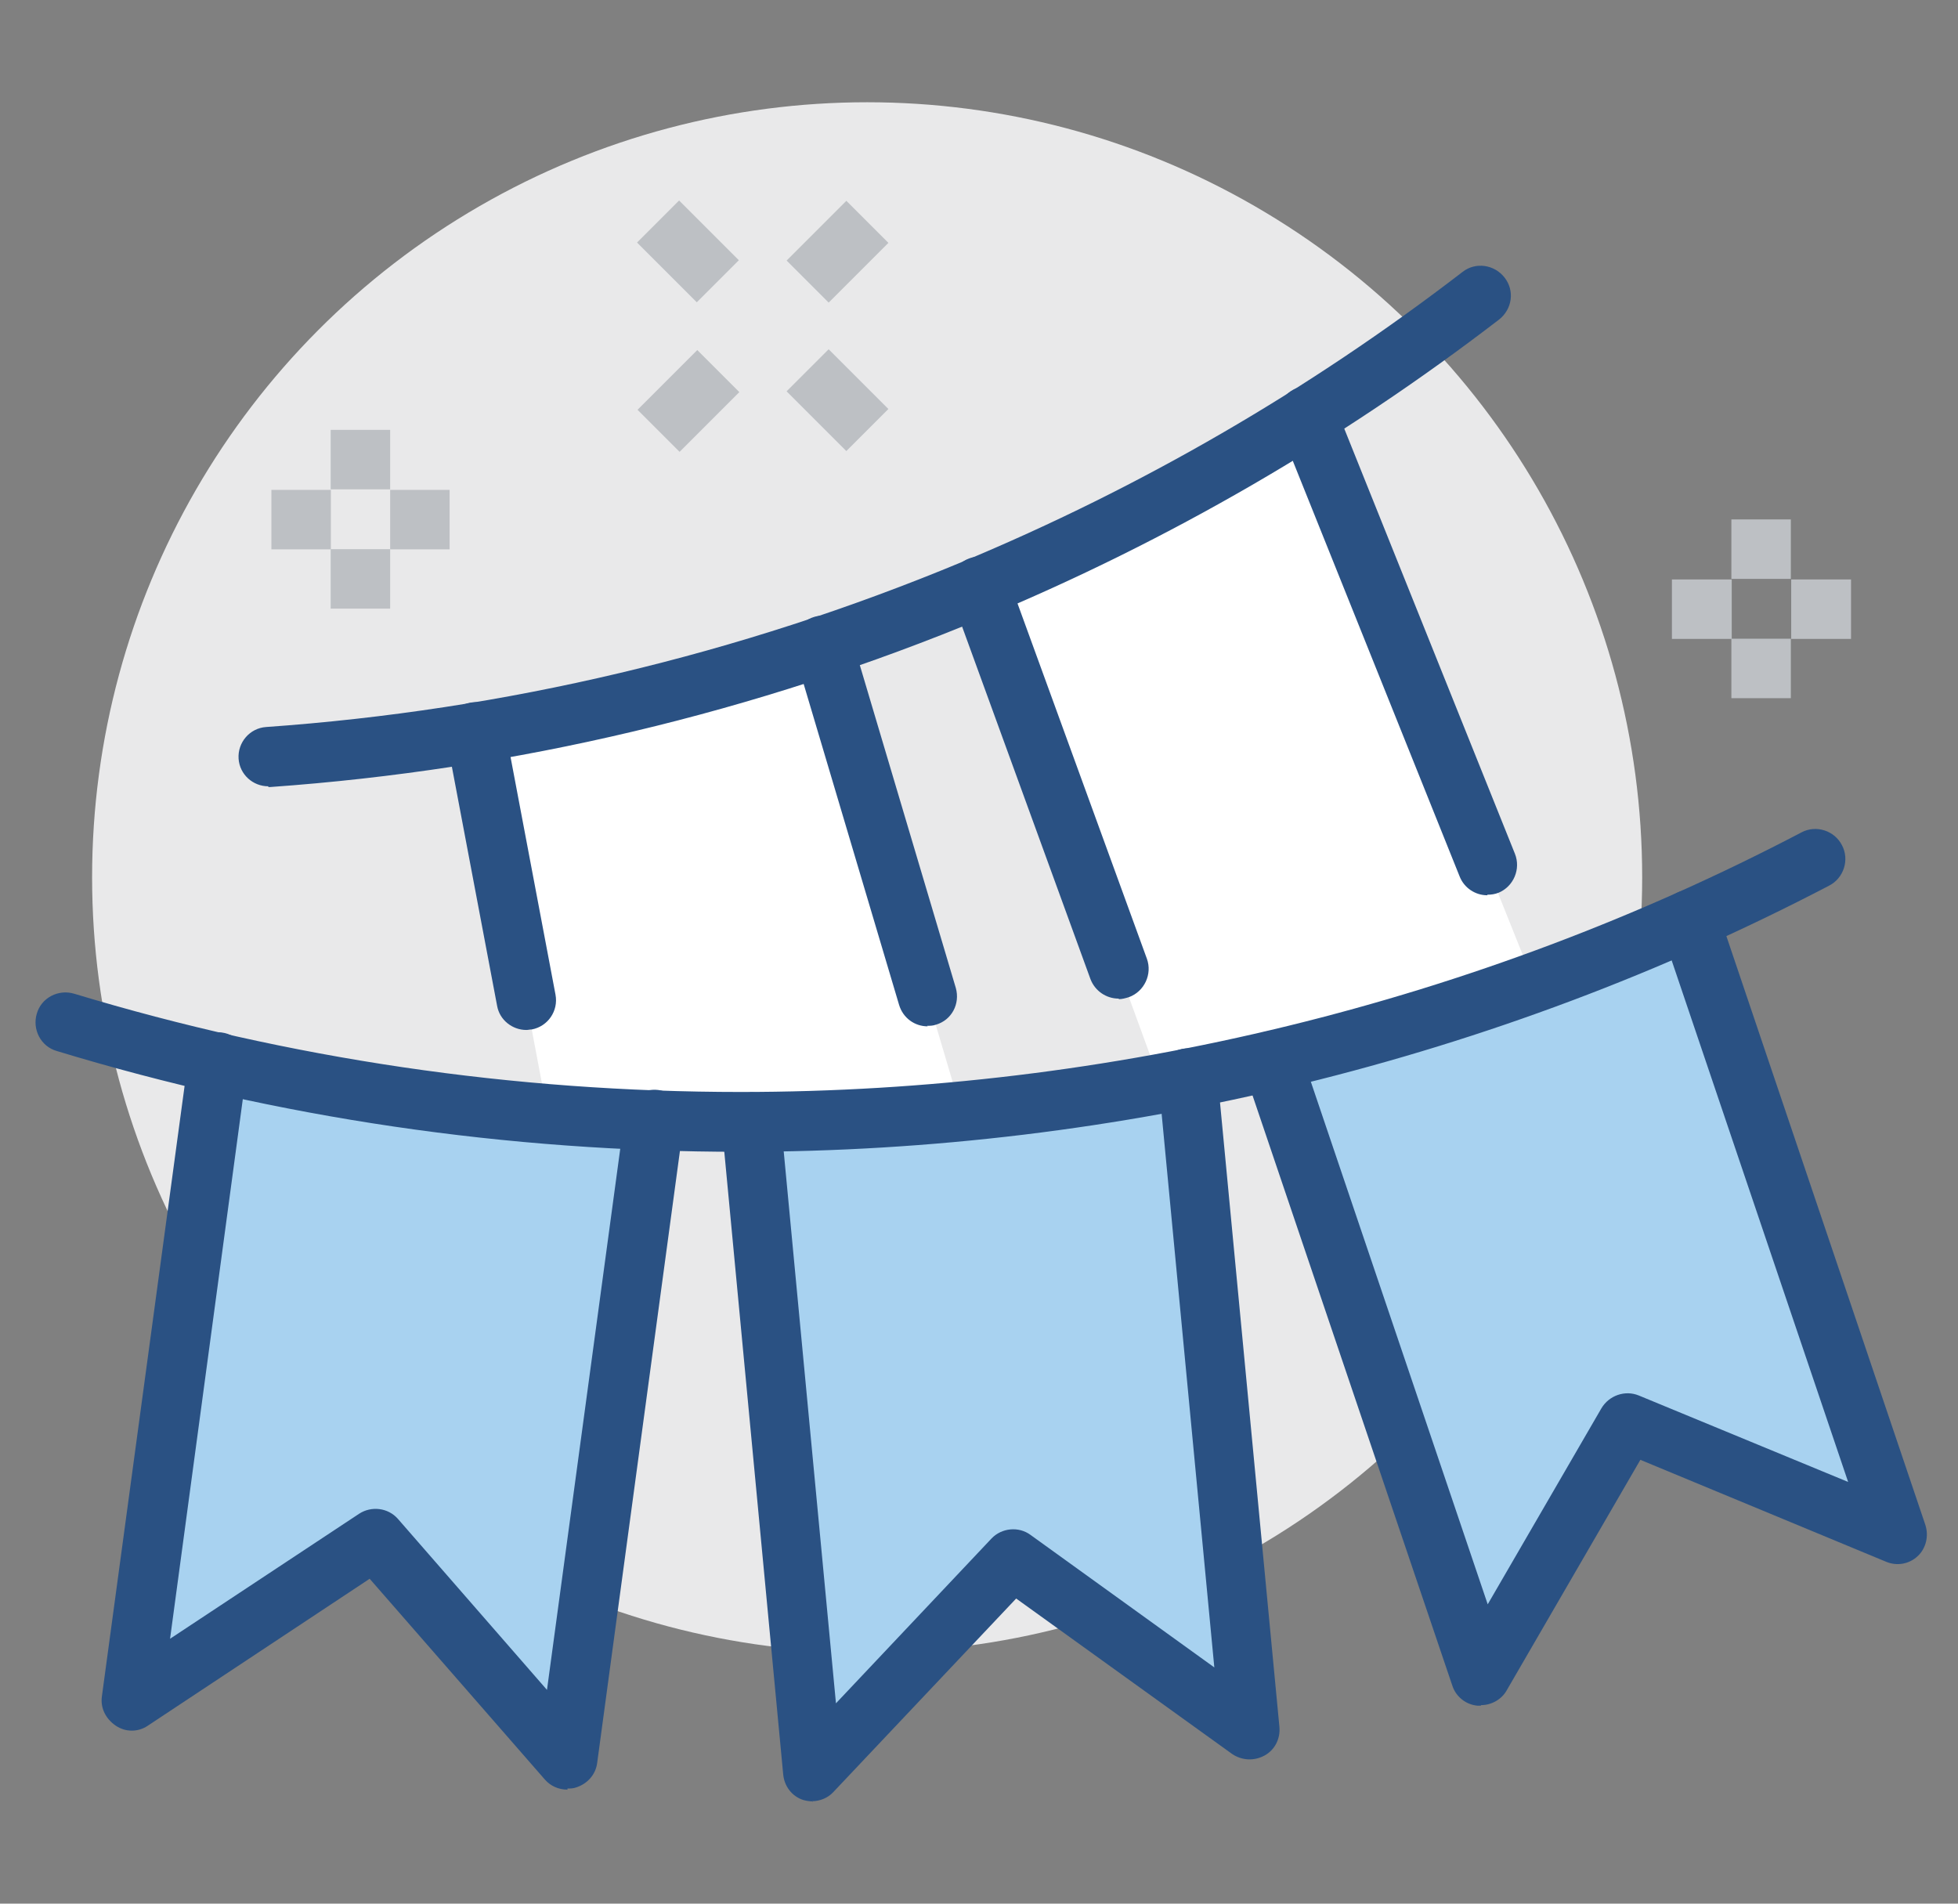 <?xml version="1.0" encoding="UTF-8"?><svg id="b" xmlns="http://www.w3.org/2000/svg" width="108" height="105" viewBox="0 0 108 105"><rect x="0" y="0" width="108" height="105" fill="#808080" stroke="none"/><circle cx="47.83" cy="48.39" r="42.75" fill="#e9e9ea"/><path d="M26.23,40.37l3.98,21.07c3.53.28,7.06.45,10.62.45s8.16-.2,12.2-.59l-7.62-25.7c-6.27,2.12-12.71,3.7-19.2,4.77h.03Z" fill="#fff"/><path d="M72.09,22.98c-5.73,3.61-11.78,6.75-18.07,9.4l10,27.42c7-1.27,13.92-3.16,20.59-5.59l-12.51-31.23h0Z" fill="#fff"/><path d="M7.26,93.8l13.44-8.89,10.59,12.14,4.77-35.27c-8.13-.28-16.18-1.38-24.06-3.19l-4.77,35.21h.03Z" fill="#a8d2f0"/><path d="M41.45,61.86l3.39,35.83,11.07-11.72,13.07,9.43-3.42-35.97c-7.93,1.55-16.01,2.37-24.11,2.4h0v.03Z" fill="#a8d2f0"/><path d="M93.16,50.74c-7.4,3.3-15.11,5.87-22.99,7.71l11.49,33.97,8.08-13.95,14.88,6.18-11.46-33.91h0Z" fill="#a8d2f0"/><path d="M14.8,43.37c-.85,0-1.58-.65-1.64-1.52-.06-.9.62-1.69,1.52-1.75,13.16-.93,26.06-3.98,38.35-9.09,9.91-4.12,19.2-9.52,27.64-16.01.71-.56,1.75-.42,2.32.31s.42,1.75-.31,2.32c-8.67,6.66-18.21,12.2-28.38,16.43-12.62,5.25-25.87,8.39-39.39,9.35h-.11v-.03Z" fill="#2a5183"/><path d="M31.29,98.71c-.48,0-.93-.2-1.24-.56l-9.66-11.07-12.23,8.1c-.54.37-1.24.37-1.78,0s-.85-.96-.76-1.61l4.77-35.21c.11-.9.96-1.52,1.84-1.41.9.11,1.52.96,1.41,1.84l-4.26,31.6,10.42-6.89c.68-.45,1.61-.34,2.15.28l8.22,9.43,4.29-31.68c.11-.9.96-1.52,1.84-1.41.9.11,1.52.96,1.41,1.84l-4.77,35.27c-.08.65-.54,1.16-1.16,1.36-.17.06-.31.06-.48.06v.08Z" fill="#2a5183"/><path d="M40.83,63.53c-12.85,0-25.53-1.86-37.7-5.56-.88-.25-1.36-1.19-1.1-2.06.25-.88,1.19-1.36,2.06-1.1,11.86,3.59,24.23,5.42,36.77,5.42,20.36,0,40.61-4.94,58.51-14.32.79-.42,1.81-.11,2.23.71.42.79.11,1.81-.71,2.23-18.38,9.6-39.17,14.68-60.03,14.68h-.03Z" fill="#2a5183"/><path d="M29.03,56.81c-.76,0-1.47-.54-1.61-1.33l-2.8-14.8c-.17-.9.42-1.75,1.3-1.92.9-.17,1.75.42,1.92,1.3l2.8,14.8c.17.9-.42,1.75-1.3,1.92-.11,0-.2.03-.31.03Z" fill="#2a5183"/><path d="M51.17,56.61c-.71,0-1.36-.45-1.58-1.19l-5.76-19.37c-.25-.88.23-1.78,1.1-2.03.88-.25,1.78.23,2.03,1.1l5.76,19.37c.25.88-.23,1.78-1.1,2.03-.17.06-.31.06-.48.06l.03.03Z" fill="#2a5183"/><path d="M61.7,55.08c-.68,0-1.3-.42-1.55-1.07l-7.68-21.09c-.31-.85.14-1.81.99-2.12s1.81.14,2.12.99l7.68,21.09c.31.85-.14,1.81-.99,2.12-.2.06-.37.11-.56.11v-.03Z" fill="#2a5183"/><path d="M82.03,49.38c-.65,0-1.27-.4-1.52-1.04l-9.94-24.76c-.34-.85.08-1.81.9-2.15.85-.34,1.81.08,2.15.9l9.94,24.76c.34.85-.08,1.81-.9,2.15-.2.08-.4.11-.62.11v.03Z" fill="#2a5183"/><path d="M81.66,94.08h-.17c-.65-.06-1.19-.51-1.38-1.1l-11.49-33.94c-.28-.85.17-1.78,1.02-2.09.85-.28,1.78.17,2.09,1.02l10.33,30.52,6.27-10.81c.42-.71,1.3-1.02,2.06-.71l11.55,4.77-10.31-30.47c-.28-.85.17-1.78,1.02-2.09.85-.28,1.78.17,2.09,1.02l11.46,33.91c.2.62.03,1.3-.42,1.72-.48.45-1.16.56-1.75.31l-13.55-5.62-7.37,12.71c-.28.51-.85.82-1.41.82l-.03.03Z" fill="#2a5183"/><path d="M44.84,99.36c-.17,0-.37-.03-.54-.08-.62-.2-1.04-.76-1.1-1.41l-3.39-35.83c-.08-.9.56-1.69,1.47-1.78s1.69.56,1.78,1.47l3.05,32.22,8.58-9.09c.56-.59,1.5-.68,2.15-.2l10.14,7.31-3.08-32.36c-.08-.9.56-1.69,1.47-1.78s1.69.56,1.78,1.47l3.42,35.95c.06.65-.25,1.27-.82,1.58s-1.24.28-1.78-.08l-11.92-8.58-10.08,10.67c-.31.34-.76.51-1.19.51l.06.03Z" fill="#2a5183"/><rect x="35.64" y="20.47" width="4.66" height="3.28" transform="translate(-4.51 33.33) rotate(-45)" fill="#bdc0c4"/><rect x="43.86" y="12.24" width="4.66" height="3.28" transform="translate(3.72 36.73) rotate(-45)" fill="#bdc0c4"/><rect x="44.55" y="19.75" width="3.28" height="4.66" transform="translate(-2.08 39.12) rotate(-45)" fill="#bdc0c4"/><rect x="36.31" y="11.53" width="3.28" height="4.66" transform="translate(1.31 30.9) rotate(-45)" fill="#bdc0c4"/><rect x="18.24" y="23.71" width="3.28" height="3.28" fill="#bdc0c4"/><rect x="18.24" y="30.29" width="3.28" height="3.28" fill="#bdc0c4"/><rect x="14.97" y="27.02" width="3.28" height="3.28" fill="#bdc0c4"/><rect x="21.52" y="27.02" width="3.28" height="3.28" fill="#bdc0c4"/><rect x="95.5" y="28.65" width="3.28" height="3.28" fill="#bdc0c4"/><rect x="95.5" y="35.23" width="3.28" height="3.28" fill="#bdc0c4"/><rect x="92.22" y="31.96" width="3.3" height="3.28" fill="#bdc0c4"/><rect x="98.8" y="31.96" width="3.3" height="3.28" fill="#bdc0c4"/></svg>